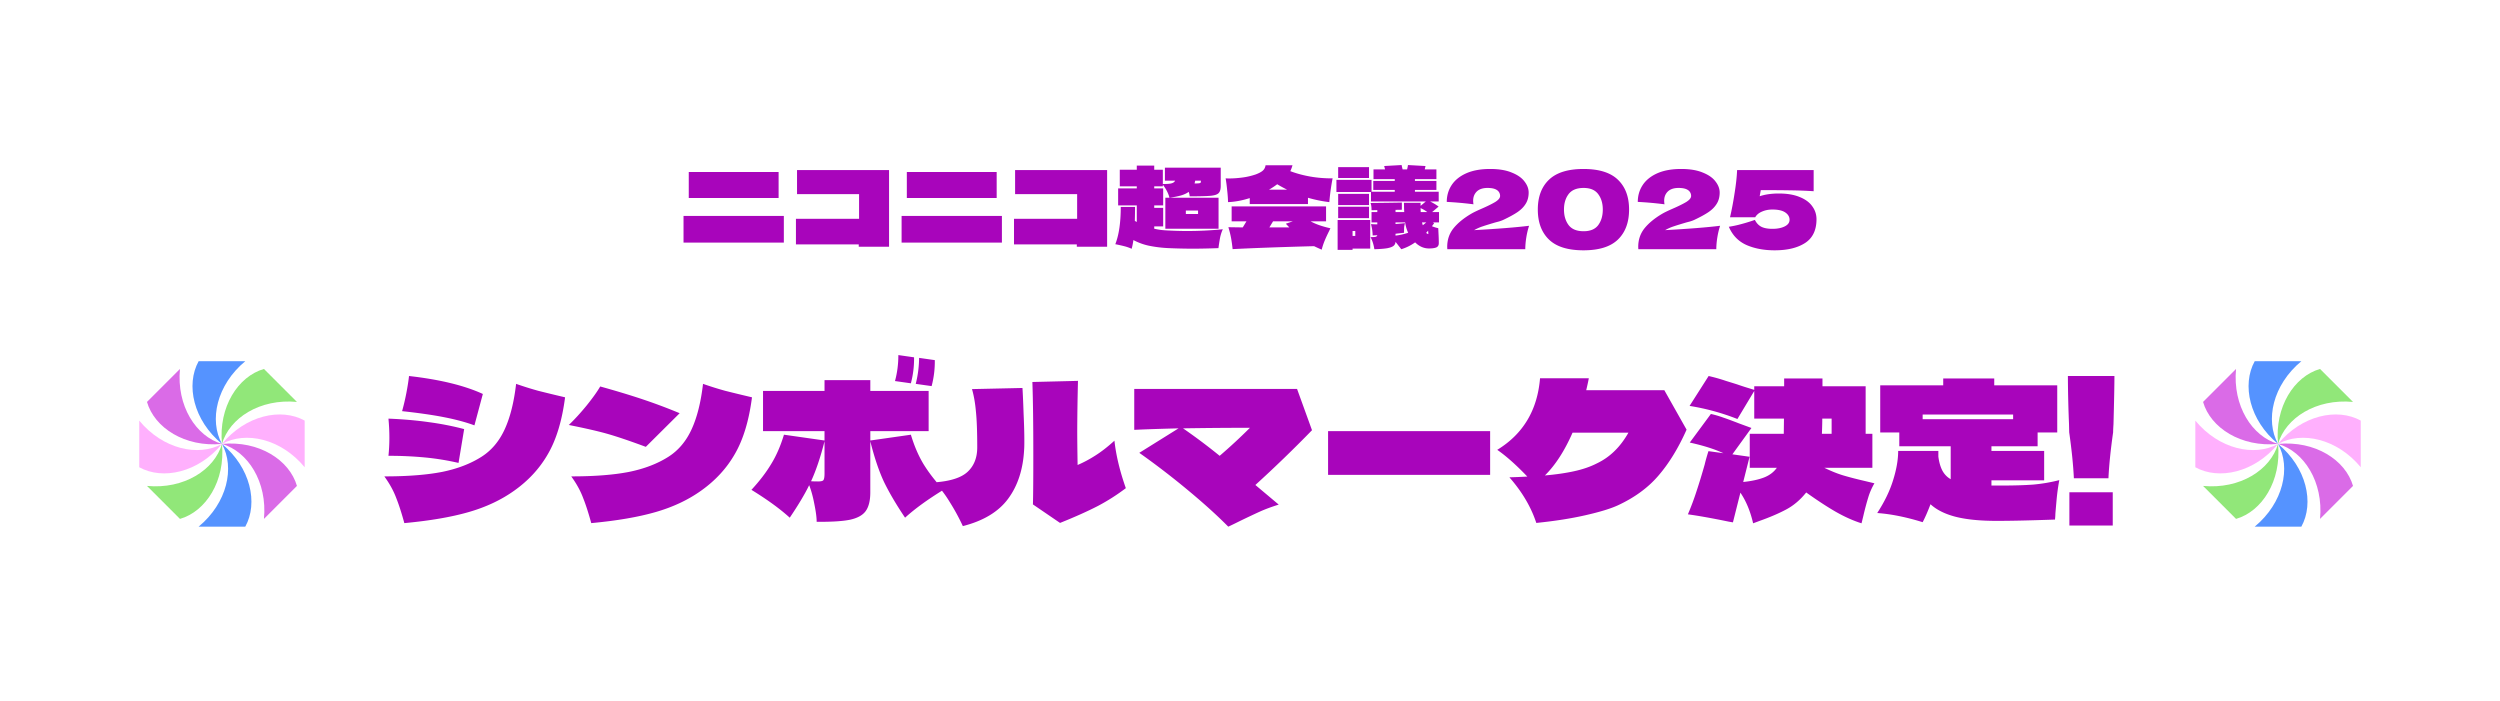 <svg xmlns="http://www.w3.org/2000/svg" width="321" height="90" fill="none"><path fill="#A805BB" d="M88.437 25.42v-3.332h11.536v3.332zm-.672 5.726V27.73h12.88v3.416zm14.574-6.216v-3.094h11.816v9.842h-3.892v-.294h-8.064v-3.29h8.106V24.93zm14.098.49v-3.332h11.536v3.332zm-.672 5.726V27.73h12.88v3.416zm14.574-6.216v-3.094h11.816v9.842h-3.892v-.294h-8.064v-3.29h8.106V24.93zm19.334 4.648q1.512.084 2.758.084 2.281 0 4.578-.224a5 5 0 0 0-.35 1.078 25 25 0 0 0-.21 1.344q-1.82.07-3.29.07a71 71 0 0 1-3.094-.07 16 16 0 0 1-2.534-.308 7.6 7.6 0 0 1-2.002-.728 9 9 0 0 1-.224 1.12 5.6 5.6 0 0 0-.966-.336 20 20 0 0 0-1.134-.252q.7-1.777.7-4.788h1.834q0 .728-.028 1.792.084.056.252.14v-2.128h-2.394v-2.184h2.394v-.266h-2.184v-2.128h2.184v-.532h2.24v.532h1.106v1.834q.63 0 .98-.056.35-.07.49-.224a.6.6 0 0 0 .112-.154h-1.316v-1.666h7.168v2.324q0 .686-.28.952-.266.266-1.022.336t-2.688.07a1.9 1.9 0 0 0-.126-.574q-.406.294-.994.462t-1.47.294q-.21-.825-.854-1.68v.21h-1.106v.266h1.148v2.184h-1.148v.322h1.148v2.38h-1.148v.294q.714.168 1.47.21m3.794-6.384-.084.364q.433 0 .588-.028.168-.028.196-.084a.8.8 0 0 0 .028-.252zm2.996 6.174h-6.832v-3.976h6.832zm-2.632-2.338h-1.568v.448h1.568zm6.636-.826v-.77q-1.428.462-2.786.518a17 17 0 0 0-.112-1.526 21 21 0 0 0-.196-1.526q.14.014.448.014.812 0 1.75-.126a9 9 0 0 0 1.666-.392q.63-.238.91-.49.294-.266.35-.686h3.458a4.6 4.6 0 0 1-.28.756q1.218.462 2.604.7t2.828.224a28 28 0 0 0-.42 3.052 16.7 16.7 0 0 1-2.744-.56v.812zm4.802-1.848q-.826-.42-1.274-.7-.56.42-1.064.7zm4.998 4.06h-1.988q.938.532 2.548.896a3 3 0 0 0-.14.294q-.378.756-.602 1.302a8 8 0 0 0-.378 1.148 25 25 0 0 1-.98-.448q-6.287.168-10.458.378-.084-.785-.196-1.4-.112-.63-.35-1.414l1.848.028.476-.784h-1.904v-1.918h12.124zm-5.166.308.91-.308h-2.548l-.476.784h2.562zm19.67-1.498v1.33h-.77l.14.112-.28.378q.406.168.812.252l.028.616q.042.756.042 1.302 0 .42-.336.56-.323.126-.924.126-.994 0-1.778-.784a6.2 6.2 0 0 1-1.778.882l-.742-.952a.68.68 0 0 1-.252.518q-.238.195-.826.308-.588.098-1.638.126-.14-.895-.49-1.554.49 0 .658-.042.182-.056.21-.196-.21 0-.602.028 0-.658-.21-1.456.532.028.812.028v-.252h-.742v-1.33h.742v-.252q-.252.014-.742.014 0-.322-.028-.504a1.7 1.7 0 0 0-.098-.42q2.716-.028 4.018-.056v.924l-.812.014v.28h1.12a14 14 0 0 1-.028-.798l-.014-.392h2.142v.392l.672-.56h-7.042V24.65h-4.438v-1.554h4.508v1.526h2.982v-.238h-2.758v-1.148h2.758v-.238h-2.73v-1.246h1.484l-.112-.434 2.24-.126q.029.182.126.56h.574q.084-.294.112-.56l2.254.126-.098.434h1.498v1.246h-2.758v.238h2.758v1.148h-2.758v.238h3.052v1.246h-1.106q.63.308 1.092.658l-.826.7zm-12.95-5.768h3.962v1.4h-3.962zm0 3.43h3.962v1.442h-3.962zm3.962 3.122h-3.962v-1.47h3.962zm6.636-.784h.84a4.2 4.2 0 0 0-.854-.504zm-8.75 4.858h-1.918v-3.836h4.186v3.668h-2.268zm5.516-1.834a7.5 7.5 0 0 0 1.624-.364q-.266-.546-.392-1.33h-1.232v.21q.336-.028 1.218-.112-.084.266-.112.546-.014.28-.014.686l-1.092.126zm3.5-1.33q.224-.168.448-.364h-.546zm.7 1.134q.014 0 .014-.056l-.028-.378q-.056.056-.112.126a1 1 0 0 1-.14.14q.07.112.266.168m-9.366.238v-.63h-.35v.63zm15.26-.742q4.55-.252 7.056-.56-.238.728-.364 1.54a10 10 0 0 0-.126 1.47h-10.01l-.014-.294q0-1.372.798-2.38.812-1.008 2.254-1.862.42-.252 1.316-.644 1.162-.504 1.792-.882.63-.392.63-.77a.88.88 0 0 0-.392-.756q-.392-.28-1.218-.28-.91 0-1.386.462-.462.462-.462 1.176 0 .224.042.462a45 45 0 0 0-3.43-.308q0-1.19.616-2.142.63-.966 1.876-1.526 1.26-.56 3.08-.56 1.666 0 2.772.462 1.12.448 1.638 1.148.532.686.532 1.414 0 .84-.378 1.442-.364.601-1.064 1.078-.685.462-1.848 1.008a4 4 0 0 1-.546.196q-.378.098-.476.126-.994.294-1.582.49-.588.195-1.106.49m14.042 2.59q-3.01 0-4.438-1.386t-1.428-3.85q0-2.45 1.428-3.822 1.441-1.386 4.438-1.386t4.424 1.386q1.428 1.373 1.428 3.822 0 2.464-1.428 3.85t-4.424 1.386m.014-2.45q1.288 0 1.876-.784.588-.798.588-2.002 0-1.19-.588-1.974-.588-.798-1.876-.798-1.33 0-1.932.798-.588.784-.588 1.974t.588 1.988q.602.798 1.932.798m10.471-.14q4.551-.252 7.056-.56-.237.728-.364 1.54a10 10 0 0 0-.126 1.47h-10.01l-.014-.294q0-1.372.798-2.38.813-1.008 2.254-1.862.42-.252 1.316-.644 1.162-.504 1.792-.882.63-.392.63-.77a.88.88 0 0 0-.392-.756q-.391-.28-1.218-.28-.909 0-1.386.462-.462.462-.462 1.176 0 .224.042.462a45 45 0 0 0-3.43-.308q0-1.19.616-2.142.63-.966 1.876-1.526 1.26-.56 3.08-.56 1.666 0 2.772.462 1.12.448 1.638 1.148.532.686.532 1.414 0 .84-.378 1.442-.363.601-1.064 1.078-.685.462-1.848 1.008a4 4 0 0 1-.546.196q-.377.098-.476.126-.994.294-1.582.49a6 6 0 0 0-1.106.49m14.588-4.704q1.596 0 2.674.448 1.092.434 1.624 1.19.546.742.546 1.666 0 2.1-1.47 3.052-1.457.938-3.906.938-2.058 0-3.626-.686-1.554-.7-2.254-2.338a14 14 0 0 0 1.68-.364 23 23 0 0 0 1.666-.518q.294.602.826.882.532.266 1.428.266.952 0 1.568-.308.63-.308.63-.854 0-.56-.546-.938t-1.666-.378q-.728 0-1.33.266-.602.252-.868.728h-3.234q.336-1.441.588-3.108.266-1.665.322-2.954h9.828v2.716a56 56 0 0 0-2.94-.112q-1.372-.028-3.85-.028l-.14.784q1.064-.35 2.45-.35"/><g clip-path="url(#a)"><path fill="#FFB0FD" d="M28.5 57c-3.035 1.677-7.586.68-10.62-2.994v5.989c3.034 1.677 7.585.68 10.62-2.994"/><path fill="#DA6BE7" d="M28.5 57c-3.332-.96-5.844-4.884-5.392-9.627l-4.235 4.235c.96 3.331 4.884 5.844 9.627 5.392"/><path fill="#5593FF" d="M28.5 57c-1.677-3.035-.68-7.585 2.994-10.62h-5.989c-1.677 3.035-.679 7.585 2.995 10.62"/><path fill="#91E779" d="M28.5 57c.96-3.332 4.883-5.844 9.627-5.392l-4.235-4.235c-3.332.96-5.844 4.884-5.392 9.627"/><path fill="#FFB0FD" d="M28.5 57c3.035-1.677 7.585-.68 10.62 2.994v-5.989c-3.035-1.677-7.585-.679-10.62 2.994z"/><path fill="#DA6BE7" d="M28.5 57c3.332.96 5.844 4.883 5.392 9.627l4.235-4.235c-.96-3.331-4.884-5.844-9.627-5.392"/><path fill="#5593FF" d="M28.5 57c1.677 3.035.679 7.585-2.995 10.62h5.99c1.677-3.035.678-7.585-2.995-10.62"/><path fill="#91E779" d="M28.5 57c-.96 3.332-4.884 5.844-9.627 5.392l4.235 4.235c3.331-.96 5.844-4.884 5.392-9.627"/></g><path fill="#A805BB" d="M60.917 54.616q-1.632-.6-3.816-1.032-2.16-.432-5.472-.792.312-1.104.552-2.352t.336-2.16q5.928.672 9.48 2.304zm-9 12.552q-.528-1.944-1.056-3.264-.504-1.344-1.512-2.736 4.488 0 7.416-.576 2.952-.6 5.064-1.944 1.92-1.224 2.976-3.528t1.464-5.832q1.44.504 2.832.888 1.416.36 3.456.84-.576 4.464-2.184 7.248-1.584 2.784-4.368 4.752-2.496 1.776-5.832 2.736t-8.256 1.416m6.96-7.728a33 33 0 0 0-4.248-.696 48 48 0 0 0-4.752-.216q.12-1.128.12-2.328 0-1.176-.12-2.448 2.88.12 5.208.456 2.328.312 4.512.888zm17.04 7.728q-.528-1.944-1.056-3.264-.504-1.344-1.512-2.736 4.488 0 7.416-.576 2.952-.6 5.064-1.944 1.92-1.224 2.976-3.528t1.464-5.832q1.44.504 2.832.888 1.416.36 3.456.84-.576 4.464-2.184 7.248-1.584 2.784-4.368 4.752-2.496 1.776-5.832 2.736t-8.256 1.416m7.008-9.792q-2.976-1.104-4.8-1.632t-5.088-1.176q1.128-1.08 2.304-2.52 1.176-1.464 1.728-2.424 3.024.84 5.4 1.632a71 71 0 0 1 4.8 1.8zm34.44-11.496a12.3 12.3 0 0 1-.408 3.336l-2.04-.288q.432-1.584.432-3.336zm2.664.36a12.3 12.3 0 0 1-.408 3.336l-2.04-.288q.408-1.584.432-3.336zm1.104 16.656q-3.048 1.872-4.92 3.576-1.68-2.496-2.688-4.56-.984-2.088-1.776-5.256v6.552q0 1.608-.6 2.424-.576.792-2.016 1.104-1.416.288-4.272.264 0-.816-.288-2.232-.264-1.416-.672-2.472-.84 1.728-2.496 4.176-1.872-1.704-4.92-3.576 1.536-1.656 2.52-3.288 1.008-1.632 1.656-3.792l5.208.744v-1.2h-7.896V50.2h7.896v-1.392h5.88V50.2h7.488v5.16h-7.488v1.2l5.208-.744q.648 2.16 1.632 3.792 1.008 1.632 2.544 3.288m-16.992-1.104q.384.024.912.024.552 0 .672-.168.144-.192.144-.864v-4.128q-.768 3.048-1.728 5.136m38.952-5.208q.312 2.832 1.464 6.096a26 26 0 0 1-3.576 2.28q-1.944 1.008-4.872 2.184l-3.48-2.376q.048-1.92.048-6.312 0-6.024-.12-9.408l5.856-.144a285 285 0 0 0-.096 6.48q0 1.488.048 4.32 1.128-.48 2.256-1.2 1.152-.72 2.472-1.92m-11.808-6.768q.072 1.2.144 3.288.096 2.088.096 3.528 0 .768-.024 1.056-.192 3.84-2.064 6.36-1.848 2.496-5.808 3.504a27 27 0 0 0-1.656-3.048q-.912-1.512-1.968-2.568 3-.216 4.224-1.344 1.248-1.152 1.248-3.144 0-3-.168-4.608-.144-1.632-.504-2.88zm37.176 5.424a165 165 0 0 1-7.272 7.032l3 2.52q-1.32.408-2.4.888-1.056.48-2.592 1.224-.96.48-1.488.72-2.112-2.136-5.088-4.608a100 100 0 0 0-6.336-4.872l5.04-3.144q-3.792.096-5.688.192v-5.256h20.904zm-16.56-.24a75 75 0 0 1 4.704 3.528 69 69 0 0 0 3.888-3.6q-4.272 0-8.592.072m39.432 5.976h-20.808V55.36h20.808zm22.368-10.872 2.856 5.064q-1.56 3.504-3.576 5.856-1.992 2.352-5.256 3.864-1.416.648-4.176 1.272-2.736.624-6.288.984-1.008-3.072-3.456-5.856a81 81 0 0 0 2.304-.096q-2.16-2.256-3.864-3.432 4.992-3.048 5.496-9.192h6.264a32 32 0 0 1-.336 1.536zm-8.688 9.408a8.4 8.4 0 0 0 2.304-1.608q.984-.96 1.776-2.352h-7.176q-1.536 3.504-3.552 5.496 2.184-.192 3.792-.552 1.632-.36 2.856-.984m35.664 2.544a8.4 8.4 0 0 0-.768 1.728 36 36 0 0 0-.648 2.424l-.24.984q-1.536-.48-3.24-1.44-1.68-.96-3.864-2.52-1.128 1.416-2.568 2.184t-3.408 1.464q-.12.048-.84.312-.528-2.304-1.632-3.936l-.96 3.816-.552-.096q-3.264-.672-5.232-.936a34 34 0 0 0 1.128-3.024q.48-1.44 1.032-3.384.168-.72.48-1.704l1.92.264q-1.704-.792-4.32-1.368l2.712-3.672q.84.192 1.56.456.72.24 2.016.744l1.632.6-2.448 3.384 2.208.312-.816 3.24q1.608-.168 2.664-.576t1.656-1.248h-3.48v-4.368h4.368l.024-1.944h-3.816V50.2l-2.16 3.6a29.5 29.5 0 0 0-6.144-1.68l2.448-3.84a22 22 0 0 1 2.208.624q1.248.384 1.464.456.336.12 1.008.336.696.216 1.176.36V49.6h3.84v-1.008h4.92V49.6h5.544v6.096h.864v4.368h-6.168q1.32.648 2.448.984t2.784.72zm-6.696-8.304q0 .696-.048 1.944h1.248v-1.944zm23.064 8.592q2.304 0 3.984-.12a21 21 0 0 0 3.384-.576q-.24 1.296-.36 2.664-.12 1.344-.144 1.68 0 .24-.048.72-4.752.168-7.488.168-3.216 0-5.28-.528-2.04-.528-3.216-1.608-.528 1.392-1.008 2.304-3.168-.984-5.832-1.176 1.416-2.184 2.04-4.224.648-2.064.648-3.744h5.16v.72q.144 1.104.528 1.824.384.696 1.056 1.08v-4.224h-6.6v-1.776h-2.448V49.48h8.088v-.888h6.552v.888h8.088v6.048h-2.52v1.776h-5.928v.6h6.768v3.768h-6.768v.672zm1.44-8.52v-.6h-11.616v.6zm13.008-5.544q0 1.608-.12 6.168-.048.72-.048 1.056-.48 3.384-.6 5.904h-4.44q-.12-2.52-.6-5.904l-.024-1.056a163 163 0 0 1-.144-6.168zm-.216 19.2h-5.568v-4.272h5.568z"/><g clip-path="url(#b)"><path fill="#FFB0FD" d="M292.5 57c-3.035 1.677-7.586.68-10.62-2.994v5.989c3.034 1.677 7.585.68 10.62-2.994"/><path fill="#DA6BE7" d="M292.5 57c-3.332-.96-5.844-4.884-5.392-9.627l-4.235 4.235c.96 3.331 4.884 5.844 9.627 5.392"/><path fill="#5593FF" d="M292.5 57c-1.677-3.035-.679-7.585 2.994-10.62h-5.989c-1.677 3.035-.679 7.585 2.995 10.62"/><path fill="#91E779" d="M292.5 57c.96-3.332 4.883-5.844 9.627-5.392l-4.235-4.235c-3.331.96-5.844 4.884-5.392 9.627"/><path fill="#FFB0FD" d="M292.5 57c3.035-1.677 7.585-.68 10.62 2.994v-5.989c-3.035-1.677-7.585-.679-10.62 2.994z"/><path fill="#DA6BE7" d="M292.5 57c3.332.96 5.844 4.883 5.392 9.627l4.235-4.235c-.96-3.331-4.884-5.844-9.627-5.392"/><path fill="#5593FF" d="M292.5 57c1.677 3.035.679 7.585-2.995 10.62h5.989c1.677-3.035.68-7.585-2.994-10.62"/><path fill="#91E779" d="M292.5 57c-.96 3.332-4.884 5.844-9.627 5.392l4.235 4.235c3.331-.96 5.844-4.884 5.392-9.627"/></g><defs><clipPath id="a"><path fill="#fff" d="M16.5 45h24v24h-24z"/></clipPath><clipPath id="b"><path fill="#fff" d="M280.5 45h24v24h-24z"/></clipPath></defs></svg>